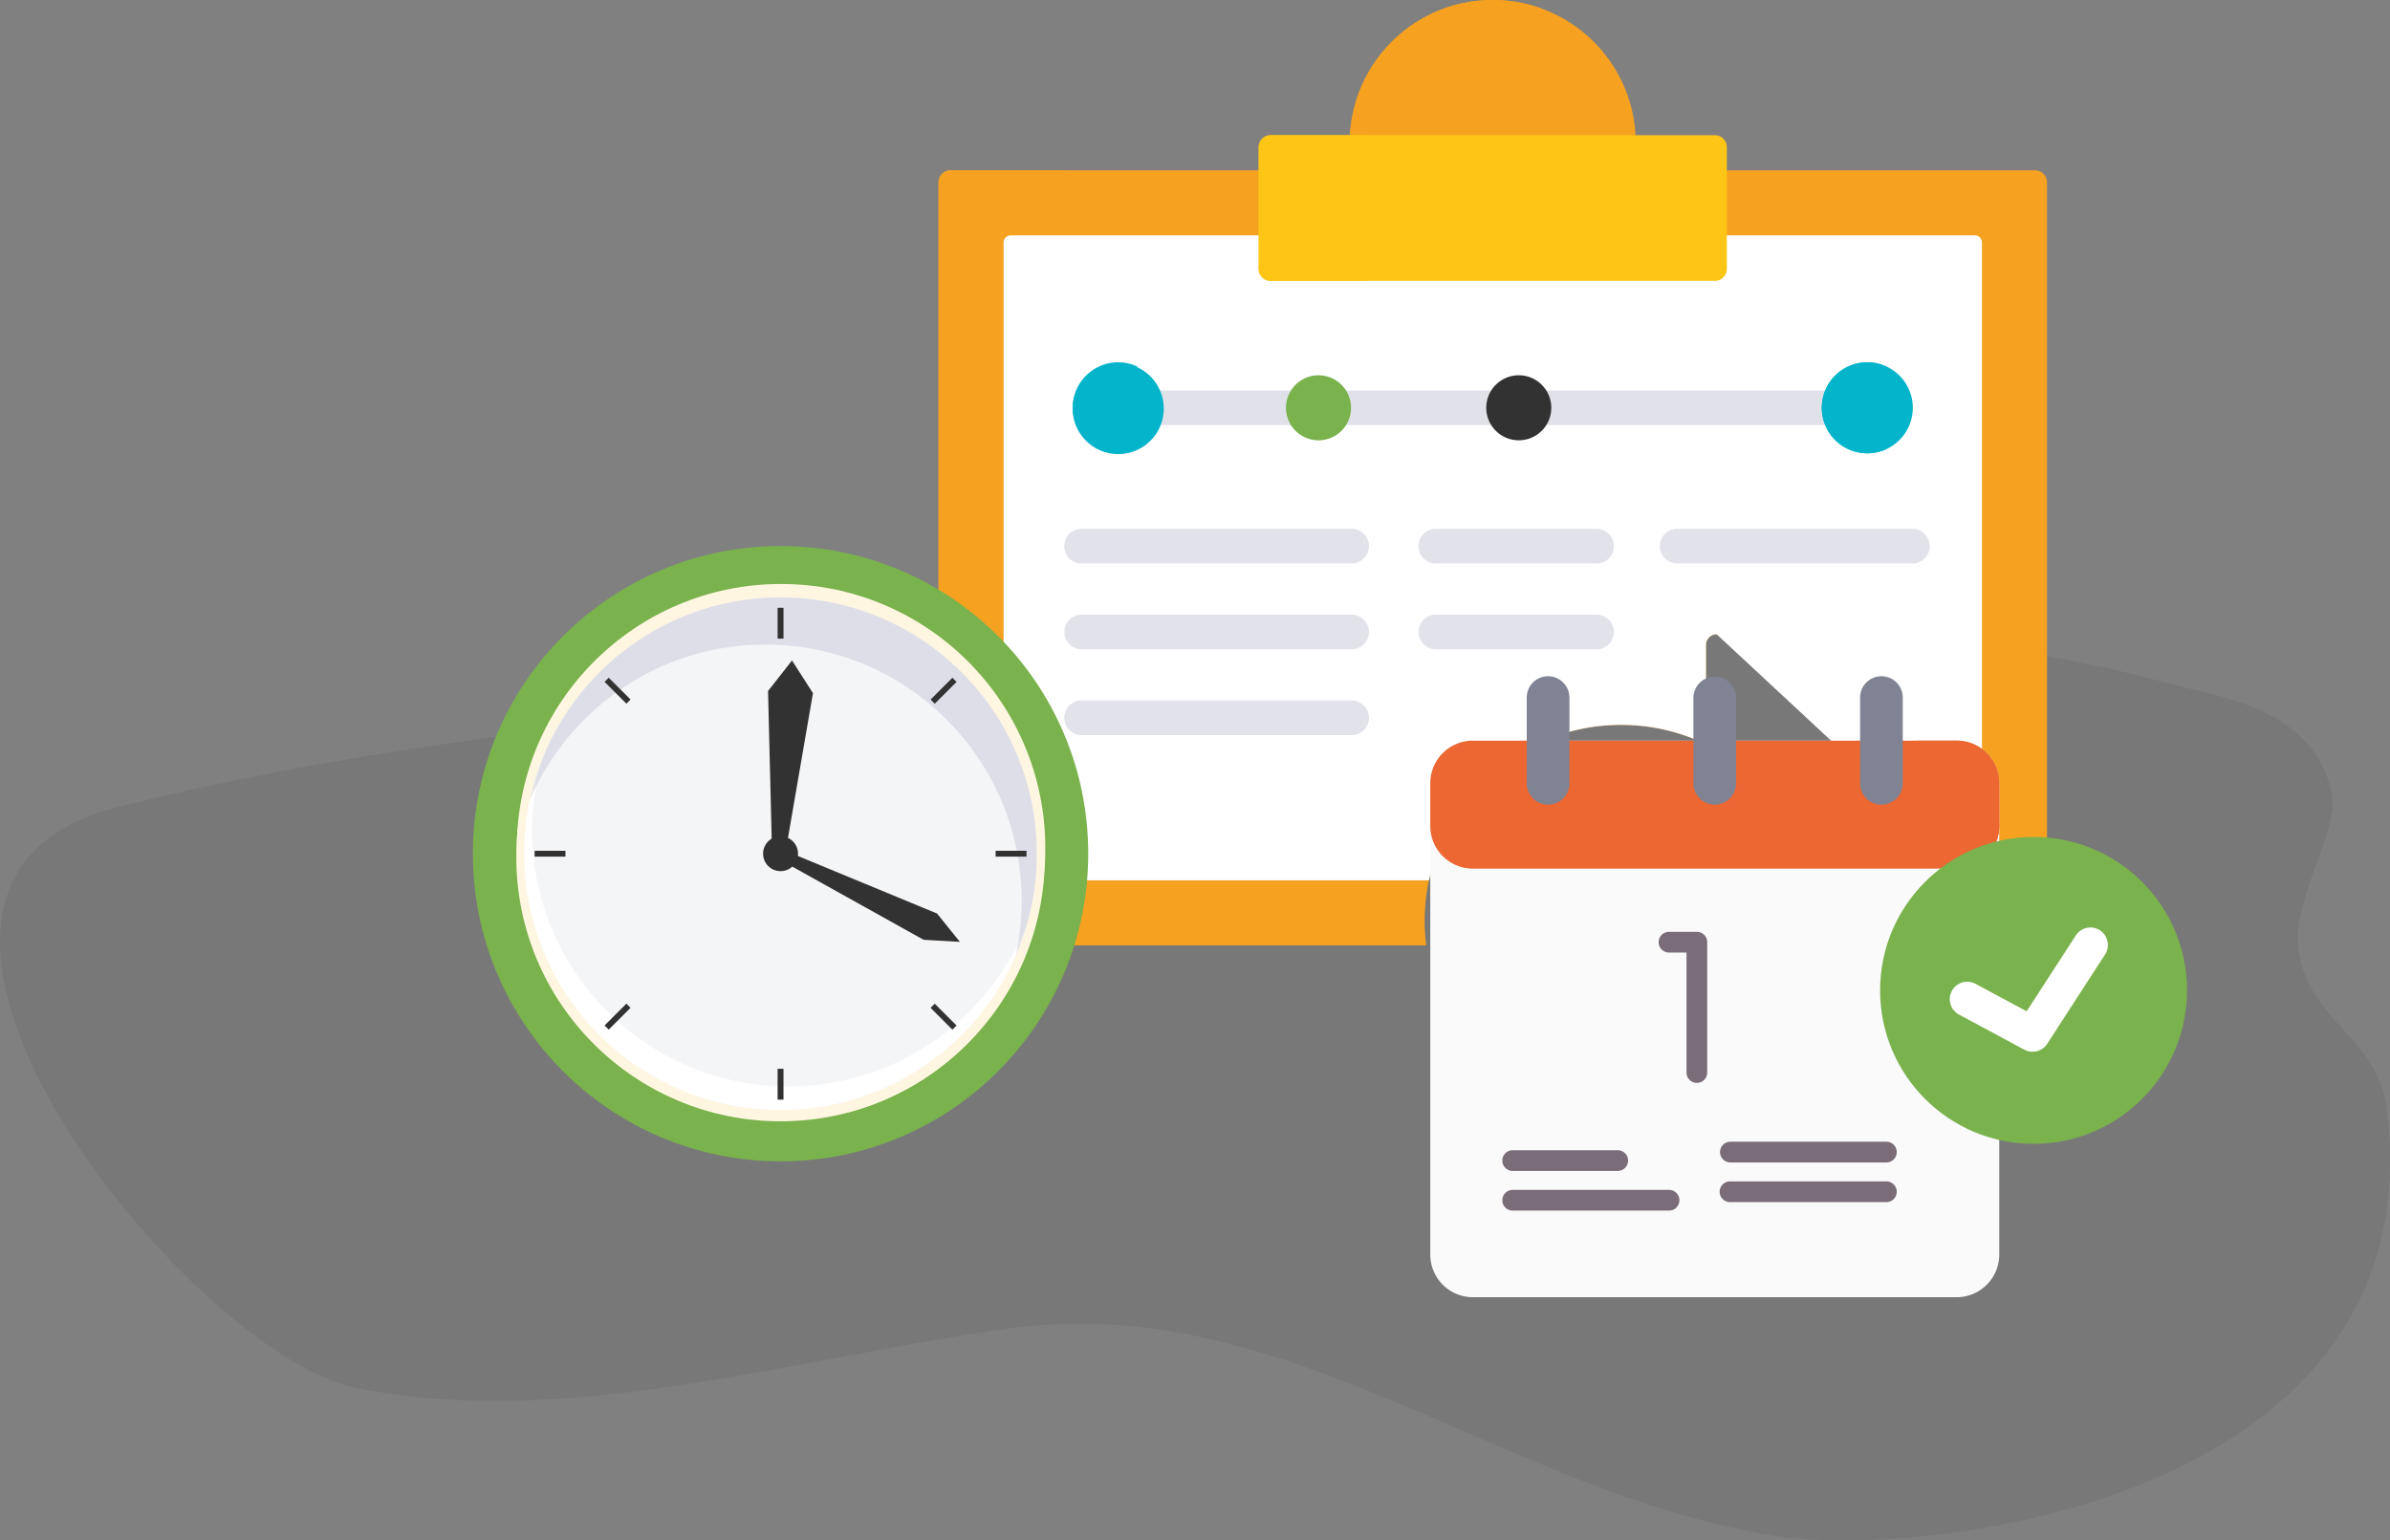 <svg xmlns="http://www.w3.org/2000/svg" width="347" height="223.67"><rect width="100%" height="100%" fill="#808080" stroke="none"/><path fill="#323232" fill-opacity=".1" d="M51.622 201.498c-24.272-4.936-79.688-73.174-34.307-84.383 48.441-11.964 95.031-14.415 143.54-18.329 50.551-4.078 103.438-13.424 153.709.37 7.451 2.045 21.333 3.436 23.995 16.082 1.11 5.27-5.786 15.333-4.855 22.549 1.35 10.47 11.467 12.784 12.784 22.993 7.383 57.245-67.178 65.617-88.628 62.247-39.403-6.192-70.82-35.589-111.071-30.177-30.65 4.123-64.422 14.901-95.167 8.648z"/><path fill="#F7A120" d="M295.469 24.734h-45.086v14.32c0 .768-.626 1.393-1.393 1.393h-64.514a1.395 1.395 0 0 1-1.393-1.393v-14.32h-45.086c-.955 0-1.729.774-1.729 1.729v109.073c0 .955.774 1.729 1.729 1.729h69.067a28.56 28.56 0 0 1-.222-3.494c0-15.726 12.795-28.521 28.521-28.521 4.119 0 8.106.871 11.849 2.588l.476.218V93.65c0-.857.697-1.553 1.553-1.553l47.959 35.811V26.463a1.732 1.732 0 0 0-1.731-1.729zm0 0"/><path fill="#F7A120" d="M153.386 135.537v-5.193h-6.641a3.56 3.56 0 0 1-3.556-3.556V35.213a3.558 3.558 0 0 1 3.556-3.556h6.641v-5.193a1.73 1.73 0 0 1 1.729-1.729h-17.119c-.955 0-1.729.774-1.729 1.729v109.073c0 .955.774 1.729 1.729 1.729h17.119a1.73 1.73 0 0 1-1.729-1.729zm0 0"/><path fill="#FFF" d="M286.719 34.174h-36.337v4.88c0 .768-.626 1.393-1.393 1.393h-64.514a1.395 1.395 0 0 1-1.393-1.393v-4.88h-36.337c-.573 0-1.038.465-1.038 1.037v91.576c0 .573.465 1.038 1.038 1.038h60.723c2.743-12.881 14.207-22.574 27.894-22.574 4.119 0 8.106.871 11.849 2.588l.476.218V93.65c0-.857.696-1.553 1.553-1.553l38.517 35.811V35.213a1.039 1.039 0 0 0-1.038-1.039zm0 0"/><path fill="#E2E3EA" d="M196.31 81.818h-39.273a2.518 2.518 0 1 1 0-5.036h39.273a2.519 2.519 0 0 1 0 5.036zm0 12.462h-39.273a2.518 2.518 0 1 1 0-5.036h39.273a2.519 2.519 0 0 1 0 5.036zm0 12.461h-39.273a2.518 2.518 0 1 1 0-5.036h39.273a2.519 2.519 0 0 1 0 5.036zm35.495-24.923h-23.412a2.519 2.519 0 0 1 0-5.036h23.412a2.518 2.518 0 1 1 0 5.036zm45.913 0h-34.205a2.518 2.518 0 1 1 0-5.036h34.205a2.519 2.519 0 0 1 0 5.036zM231.805 94.28h-23.412a2.519 2.519 0 0 1 0-5.036h23.412a2.518 2.518 0 1 1 0 5.036zm0 0"/><path fill="#F7A120" d="M237.481 19.971C237.061 8.872 227.936 0 216.732 0c-11.203 0-20.328 8.872-20.748 19.971h41.497zm0 0"/><path fill="#F7A120" d="M210.465 19.971c.323-8.576 5.848-15.82 13.51-18.672A20.724 20.724 0 0 0 216.732 0c-11.203 0-20.328 8.872-20.748 19.971h14.481zm0 0"/><path fill="#FDC515" d="M248.989 40.783h-64.514a1.729 1.729 0 0 1-1.729-1.729v-17.69a1.73 1.73 0 0 1 1.729-1.729h64.514a1.73 1.73 0 0 1 1.729 1.729v17.69c0 .955-.774 1.729-1.729 1.729zm0 0"/><path fill="#FDC515" d="M197.119 39.054v-17.69a1.73 1.73 0 0 1 1.729-1.729h-14.372a1.73 1.73 0 0 0-1.729 1.729v17.69c0 .955.774 1.729 1.729 1.729h14.372a1.73 1.73 0 0 1-1.729-1.729zm0 0"/><path fill="#E1E2E9" d="M187.847 61.728a4.361 4.361 0 0 1 0-5.036h-19.751a6.22 6.22 0 0 1 0 5.036h19.751zm77.522 0a6.237 6.237 0 0 1 0-5.036h-41.276a4.361 4.361 0 0 1 0 5.036h41.276zm-48.445 0a4.362 4.362 0 0 1 0-5.036h-21.908a4.361 4.361 0 0 1 0 5.036h21.908zm0 0"/><path fill="#03B4CA" d="M168.963 59.21a6.61 6.61 0 1 1-13.218 0 6.61 6.61 0 0 1 13.218 0zm0 0"/><path fill="#03B4CA" d="M161.34 59.21a6.604 6.604 0 0 1 3.811-5.98 6.56 6.56 0 0 0-2.798-.628 6.608 6.608 0 0 0-6.607 6.608 6.607 6.607 0 0 0 6.607 6.609 6.564 6.564 0 0 0 2.798-.628 6.6 6.6 0 0 1-3.811-5.981zm0 0"/><path fill="#7AB24D" d="M196.152 59.21a4.721 4.721 0 0 1-9.442 0c0-2.607 2.114-4.719 4.721-4.719s4.721 2.112 4.721 4.719zm0 0"/><path fill="#323232" d="M225.229 59.21a4.721 4.721 0 0 1-9.442 0c0-2.607 2.114-4.719 4.721-4.719s4.721 2.112 4.721 4.719zm0 0"/><path fill="#03B4CA" d="M277.718 59.21a6.608 6.608 0 1 1-13.216.002 6.608 6.608 0 0 1 13.216-.002zm0 0"/><path fill="#03B4CA" d="M270.205 59.21a6.603 6.603 0 0 1 3.756-5.954 6.572 6.572 0 0 0-2.85-.654 6.608 6.608 0 1 0 0 13.217 6.564 6.564 0 0 0 2.85-.654 6.602 6.602 0 0 1-3.756-5.955zm0 0"/><path fill="#FAFAFB" d="M284.073 188.355h-70.219a6.197 6.197 0 0 1-6.196-6.196v-68.424a6.195 6.195 0 0 1 6.196-6.196h70.219a6.197 6.197 0 0 1 6.196 6.196v68.424a6.197 6.197 0 0 1-6.196 6.196zm0 0"/><path fill="#EC6732" d="M284.073 126.126h-70.219a6.196 6.196 0 0 1-6.196-6.196v-6.195a6.195 6.195 0 0 1 6.196-6.196h70.219a6.197 6.197 0 0 1 6.196 6.196v6.195a6.196 6.196 0 0 1-6.196 6.196zm0 0"/><path fill="#EC6732" d="M284.073 107.539h-6.196a6.194 6.194 0 0 1 6.196 6.195v12.392a6.196 6.196 0 0 0 6.196-6.196v-6.195a6.197 6.197 0 0 0-6.196-6.196zm0 0"/><path fill="#7AB24D" d="M317.531 143.807c0 12.307-9.975 22.281-22.281 22.281-12.305 0-22.281-9.975-22.281-22.281 0-12.305 9.976-22.281 22.281-22.281 12.306 0 22.281 9.976 22.281 22.281zm0 0"/><path fill="#FFF" d="M304.886 135.077a2.534 2.534 0 0 0-3.506.75l-7.132 11.011-7.378-3.962a2.535 2.535 0 1 0-2.397 4.466l9.434 5.067a2.53 2.53 0 0 0 3.327-.855l8.401-12.972a2.535 2.535 0 0 0-.749-3.505zm0 0"/><path fill="#808394" d="M224.763 116.832a3.098 3.098 0 0 1-3.097-3.098v-12.391a3.098 3.098 0 1 1 6.195 0v12.392a3.097 3.097 0 0 1-3.098 3.097zm24.2 0a3.098 3.098 0 0 1-3.098-3.098v-12.391a3.098 3.098 0 1 1 6.196 0v12.392a3.097 3.097 0 0 1-3.098 3.097zm24.2 0a3.098 3.098 0 0 1-3.098-3.098v-12.391a3.098 3.098 0 1 1 6.195 0v12.392a3.096 3.096 0 0 1-3.097 3.097zm0 0"/><path fill="#7A6D79" d="M242.317 138.308h2.543v17.424a1.504 1.504 0 0 0 3.008 0v-18.927c0-.83-.674-1.504-1.504-1.504h-4.046a1.502 1.502 0 1 0-.001 3.007zm-22.696 31.71h15.251a1.504 1.504 0 1 0 0-3.008h-15.251a1.504 1.504 0 0 0 0 3.008zm0 5.761h22.707a1.503 1.503 0 1 0 0-3.007h-22.707a1.503 1.503 0 1 0 0 3.007zm54.262-10.001h-22.707a1.505 1.505 0 0 0 0 3.008h22.707a1.504 1.504 0 1 0 0-3.008zm0 5.761h-22.707a1.504 1.504 0 0 0 0 3.008h22.707a1.504 1.504 0 0 0 0-3.008zm0 0"/><circle cx="113.327" cy="123.955" r="44.671" fill="#7AB24D"/><circle cx="113.401" cy="123.159" r="38.366" fill="#FFF6E1"/><circle cx="113.327" cy="124.444" r="38.366" fill="#FFF6E1"/><circle cx="113.327" cy="123.955" r="37.209" fill="#F4F5F7"/><path fill="#FFF" d="M114.467 157.744c-20.55 0-37.209-16.659-37.209-37.209 0-3.485.489-6.853 1.385-10.052a37.107 37.107 0 0 0-2.525 13.472c0 20.55 16.659 37.209 37.209 37.209 17.065 0 31.437-11.493 35.824-27.158-5.399 13.889-18.887 23.738-34.684 23.738z"/><path fill="#C3C5D4" d="M111.128 93.586c20.55 0 37.209 16.659 37.209 37.209a37.35 37.35 0 0 1-.856 7.932 37.067 37.067 0 0 0 3.054-14.772c0-20.55-16.659-37.209-37.209-37.209-17.827 0-32.718 12.54-36.353 29.277 5.717-13.199 18.855-22.437 34.155-22.437z" opacity=".47"/><path fill="#323232" d="M112.899 155.184h.855v4.479h-.855zm0-66.936h.855v4.479h-.855zm-35.28 35.28h4.479v.855h-4.479zm66.936 0h4.479v.855h-4.479zM91.549 101.57l-.605.605-3.167-3.167.604-.605zm47.331 47.332-.605.605-3.167-3.167.604-.605zm-3.164-46.722-.604-.605 3.167-3.167.605.605zM88.382 149.5l-.605-.605 3.168-3.167.604.605z"/><circle cx="113.327" cy="123.955" r="2.536" fill="#323232"/><path fill="#323232" d="m118.032 100.644-3.043-4.742-3.478 4.432.563 22.848 2.052.098zm16.059 35.812 5.273.303-3.312-4.114-22.225-9.187-.681 1.324z"/></svg>